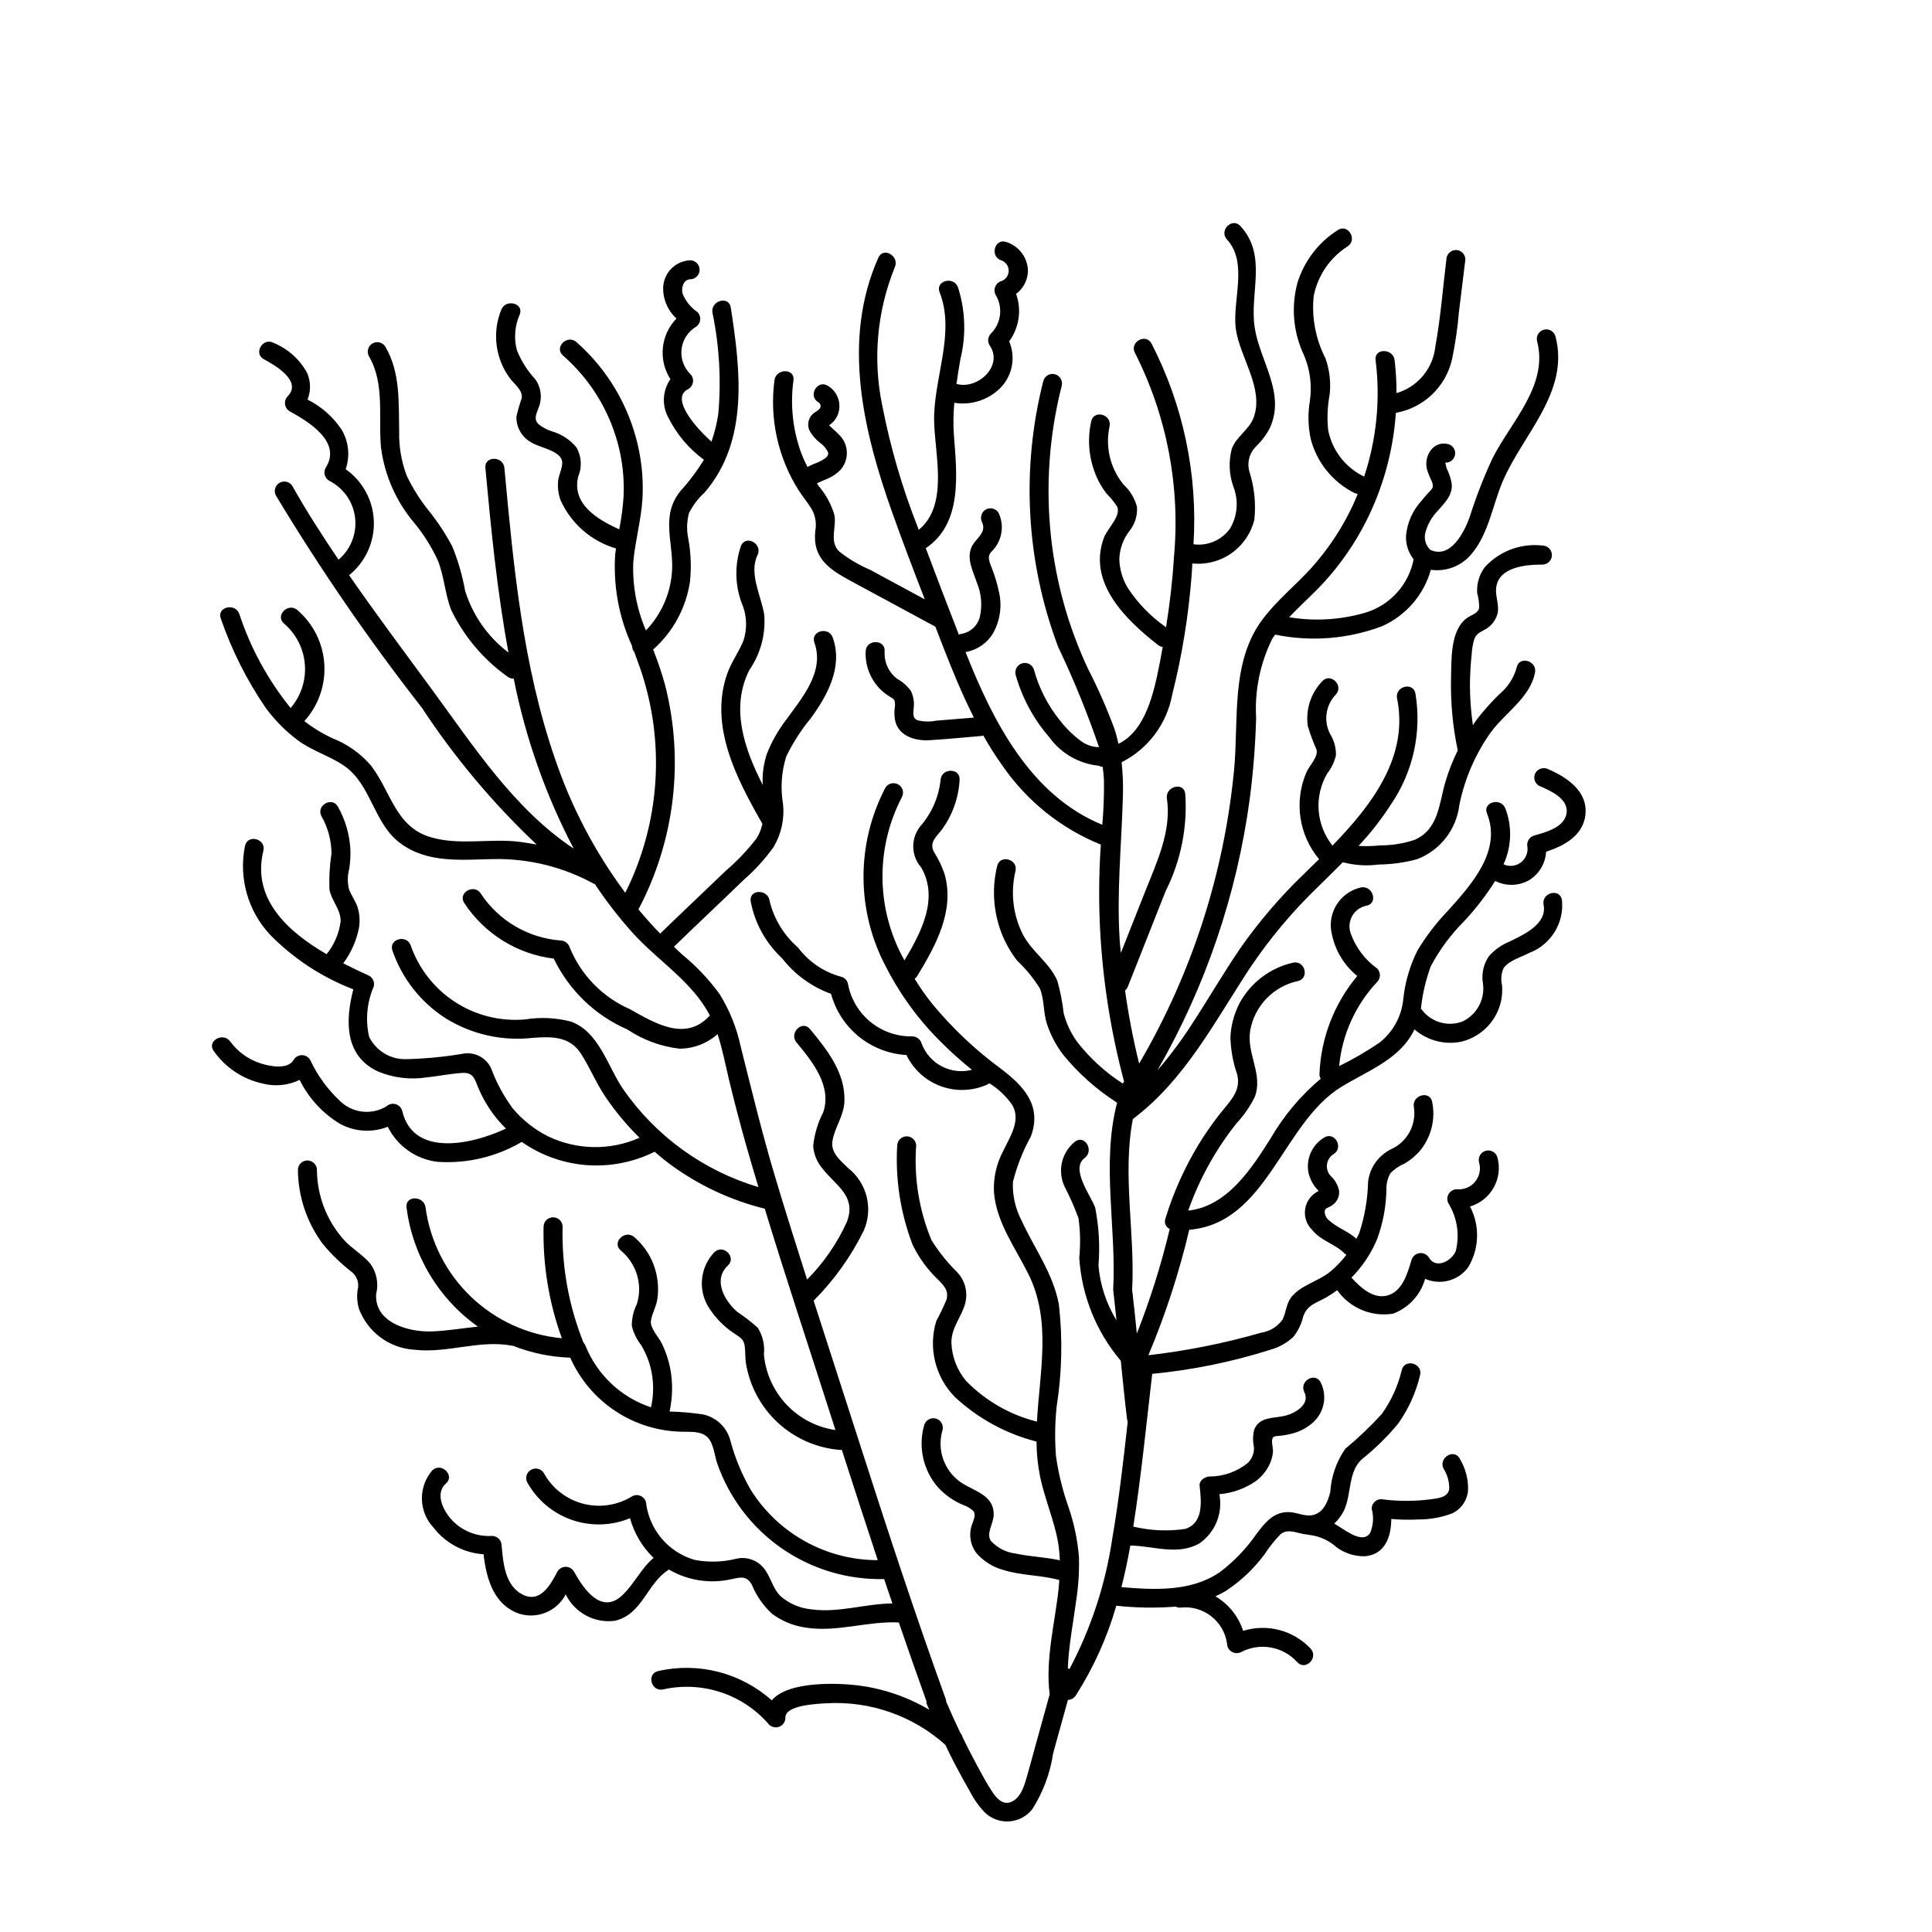<?xml version="1.0" encoding="UTF-8"?>
<!-- Uploaded to: ICON Repo, www.iconrepo.com, Generator: ICON Repo Mixer Tools -->
<svg fill="#000000" width="800px" height="800px" version="1.1" viewBox="144 144 512 512" xmlns="http://www.w3.org/2000/svg">
 <path d="m564.14 359.91c0.73-6.152-4.844-9.902-9.758-12.031-1.207-0.656-2.715-0.262-3.445 0.902-0.691 1.203-0.289 2.738 0.902 3.449 2.816 1.219 7.934 3.367 7.312 7.305-0.598 3.781-5.574 5.027-8.602 5.891-1.312 0.402-2.086 1.762-1.758 3.098 0.168 1.605-0.543 3.176-1.855 4.109-1.312 0.938-3.027 1.098-4.488 0.418 2.156-4.676 2.328-10.027 0.477-14.828-1.191-2.973-6.066-1.676-4.859 1.34 3.984 9.938-4.148 18.891-10.32 25.758-3.074 3.195-5.785 6.723-8.078 10.516-2.016 4.008-3.289 8.348-3.766 12.809-0.41 4.609-2.711 8.84-6.352 11.691-3.41 2.309-6.973 4.375-10.664 6.191 0.785-8.348 4.332-16.199 10.078-22.305 0.969-0.988 0.969-2.57 0-3.562-3.195-2.289-5.625-5.488-6.973-9.18-0.582-1.531-0.465-3.238 0.324-4.672 0.785-1.438 2.16-2.453 3.766-2.785 3.191-0.523 1.836-5.379-1.34-4.859-5.004 1.086-8.438 5.695-8.047 10.797 0.594 4.977 3.098 9.531 6.988 12.691-6.109 7.301-9.633 16.422-10.008 25.934-0.02 0.453 0.094 0.898 0.328 1.285-5.273 4.434-9.742 9.742-13.207 15.699-5.106 8.102-11.574 18.152-21.914 19.25h0.004c1.809-5.121 4.133-10.047 6.934-14.699 1.758-2.918 3.699-5.715 5.82-8.375 1.926-2.059 3.547-4.379 4.816-6.894 2.445-5.93-2.164-11.605-1.145-17.738 0.562-3.203 2.07-6.16 4.324-8.5 2.258-2.34 5.16-3.953 8.34-4.629 3.152-0.75 1.816-5.609-1.34-4.859-6 1.363-11.125 5.231-14.09 10.621-1.465 2.801-2.309 5.887-2.469 9.047 0.066 3.383 0.672 6.734 1.789 9.93 1.113 4.391-1.953 7.121-4.461 10.312-2.039 2.582-3.926 5.281-5.652 8.082-3.789 6.215-6.785 12.879-8.914 19.84-0.387 1.074 0.117 2.266 1.152 2.738-2.246 9.43-5.16 18.684-8.715 27.703-0.395-3.863-0.773-7.727-1.246-11.578 0.816-14.992-2.656-30.484 0.188-45.262 13.77-10.359 21.648-25.738 30.918-39.863l0.004-0.004c5.316-7.949 11.484-15.297 18.391-21.91 2.121-2.078 4.242-4.168 6.34-6.281 3.086 0.824 6.301 1.031 9.469 0.609 3.422-0.039 6.828-0.504 10.137-1.387 3.019-1.141 5.668-3.086 7.656-5.633 1.988-2.543 3.238-5.582 3.617-8.789 1.395-6.902 4.219-13.434 8.289-19.176 3.781-5.199 10.477-9.223 11.758-15.883 0.609-3.168-4.246-4.523-4.859-1.34v-0.004c-0.777 2.797-2.398 5.285-4.644 7.121-2.109 2.062-4.074 4.266-5.883 6.594-0.383 0.504-0.715 1.047-1.078 1.566v0.004c-0.5-3.449-0.762-6.926-0.781-10.41 0.004-2.762 0.156-5.523 0.453-8.273 0.07-1.359 0.289-2.707 0.66-4.016 0.48-1.367 1.297-1.777 2.516-2.469 1.832-0.859 3.188-2.492 3.695-4.449 0.48-2.242-0.562-4.344-0.395-6.559 0.438-5.805 8.008-6.406 12.359-6.387 1.359-0.047 2.434-1.16 2.434-2.519s-1.074-2.473-2.434-2.519c-5.738-0.688-11.457 1.445-15.348 5.723-1.492 1.977-2.207 4.43-2.012 6.898 0.359 1.285 0.531 2.617 0.512 3.953-0.371 1.449-2.121 1.824-3.238 2.633-4.484 3.242-4.082 11.125-4.215 16.035-0.141 6.394 0.457 12.781 1.785 19.039-1.34 2.703-2.445 5.516-3.293 8.41-1.699 5.82-1.785 12.496-8.133 15.293-2.949 0.988-6.039 1.484-9.152 1.469-1.898 0.207-3.809 0.254-5.715 0.137 3.188-3.387 6.059-7.062 8.578-10.977 5.887-8.605 8.211-19.156 6.492-29.441-0.648-3.176-5.504-1.832-4.859 1.34 3.152 15.453-6.719 28.273-17.121 39-2.133-2.672-3.41-5.93-3.66-9.34-0.246-3.41 0.539-6.816 2.262-9.77 1.125-1.422 1.922-3.074 2.324-4.844 0.035-2.031-0.527-4.031-1.617-5.746-1.703-3.422-1.082-7.547 1.559-10.316 2.234-2.348-1.32-5.918-3.562-3.562v0.004c-3.035 3.144-4.453 7.508-3.856 11.84 0.637 2.148 1.414 4.258 2.324 6.305 0.508 1.895-1.895 4.246-2.664 5.977-1.633 3.773-2.188 7.926-1.602 11.992 0.59 4.07 2.297 7.894 4.938 11.047-1.352 1.34-2.695 2.652-3.992 3.922-6.269 6.012-11.934 12.625-16.91 19.742-4.539 6.641-8.555 13.617-12.969 20.34-2.715 4.199-5.715 8.203-8.98 11.988 12.77-22.195 21.09-46.672 24.492-72.051 0.918-7.074 1.48-14.195 1.68-21.328-0.422-7.297 1.074-14.578 4.332-21.125 0.215-0.352 0.5-0.648 0.73-0.988 9.473 1.953 19.301 1.176 28.348-2.242 6.301-2.82 11.027-8.289 12.895-14.934 4.113 0.578 8.23-1.047 10.844-4.277 4.441-5.25 5.539-12.887 8.164-19.082 5.293-12.504 17.926-23.812 13.996-38.594v0.004c-0.406-1.297-1.766-2.039-3.074-1.68-1.312 0.363-2.098 1.695-1.785 3.016 3.129 11.766-7.07 21.555-11.898 31.238l0.004 0.004c-2.293 4.953-4.269 10.047-5.918 15.25-1.422 4.07-5.07 11.344-10.48 8.824-0.039-0.031-0.066-0.074-0.105-0.105h-0.004c-1.125-1.141-1.586-2.777-1.227-4.336 0.57-2.258 1.738-4.32 3.379-5.973 1.801-2.106 3.914-4.043 3.637-7.066-0.234-1.41-0.68-2.773-1.32-4.051-0.199-0.488-0.223-1.125-0.41-1.574h-0.004c1.262 0.07 2.379-0.809 2.606-2.051 0.227-1.242-0.512-2.461-1.719-2.836-3.977-1.074-6.559 3.027-5.742 6.555 0.293 0.996 0.668 1.965 1.117 2.898 0.316 0.555 0.477 1.18 0.461 1.816-0.137 0.691-0.984 1.371-1.43 1.875-0.559 0.637-1.113 1.273-1.641 1.938-2.277 2.512-3.688 5.688-4.023 9.059-0.133 2.301 0.582 4.57 2.012 6.375-0.645 3.289-2.172 6.344-4.418 8.828-2.25 2.488-5.133 4.316-8.34 5.293-6.562 1.922-13.477 2.344-20.223 1.223 3.051-3.269 6.477-6.234 9.457-9.523 4.356-4.816 8.047-10.195 10.973-15.996 4.496-8.941 7.16-18.688 7.84-28.668 0.039-0.004 0.07 0.012 0.113 0.004v-0.004c3.57-0.656 6.871-2.348 9.496-4.859 2.625-2.512 4.457-5.738 5.269-9.277 0.875-4.18 1.492-8.41 1.844-12.668 0.566-4.606 1.133-9.211 1.699-13.816-0.008-1.387-1.133-2.512-2.519-2.519-1.379 0.031-2.488 1.141-2.519 2.519-0.945 7.688-1.531 15.531-2.934 23.148h0.004c-0.309 2.832-1.449 5.508-3.281 7.691-1.828 2.184-4.266 3.773-7 4.57 0.008-2.922-0.16-5.844-0.508-8.746-0.398-3.176-5.441-3.215-5.039 0h0.004c1.301 10.395 0.266 20.949-3.039 30.895-0.027-0.016-0.039-0.039-0.066-0.051l0.004-0.004c-4.949-2.398-8.469-7-9.488-12.402-0.301-3.137-0.156-6.305 0.426-9.402 0.344-3.219-0.039-6.469-1.125-9.52-2.613-5.086-3.695-10.824-3.113-16.516 1.078-5.41 4.309-10.148 8.953-13.125 2.731-1.73 0.207-6.094-2.543-4.352v0.004c-5.121 3.231-8.922 8.188-10.711 13.973-1.746 6.441-1.117 13.293 1.777 19.309 1.574 3.785 2.098 7.926 1.512 11.984-0.582 3.422-0.488 6.922 0.273 10.309 1.652 6.117 5.832 11.242 11.496 14.09 0.285 0.141 0.594 0.223 0.91 0.25-0.395 0.957-0.777 1.922-1.219 2.859h0.004c-2.836 6.102-6.562 11.75-11.055 16.758-4.219 4.66-9.188 8.605-12.969 13.66-8.484 11.344-6.273 26.531-7.527 39.832-2.625 27.484-11.211 54.062-25.164 77.883-1.578-6.394-2.824-12.863-3.734-19.387 0.332-0.273 0.59-0.625 0.75-1.027 3.344-8.453 6.688-16.906 10.031-25.359v0.004c4.016-7.984 5.801-16.898 5.172-25.812-0.484-3.195-5.34-1.836-4.859 1.34 1.301 8.605-2.777 17.086-5.859 24.879-2.113 5.344-4.231 10.691-6.344 16.035-0.086-1.043-0.223-2.078-0.293-3.125-0.859-12.918 0.484-25.543 0.836-38.426v0.004c0.098-3-0.02-6.004-0.344-8.988 7.019-3.543 11.977-10.16 13.402-17.895 2.637-10.465 4.367-21.137 5.172-31.902 0.082-0.961 0.109-1.926 0.172-2.887h0.004c3.672 0.375 7.359-0.59 10.375-2.719 3.019-2.129 5.168-5.273 6.051-8.859 0.461-4.356-0.004-8.758-1.363-12.922-0.598-2.328 0.078-4.797 1.781-6.492 1.5-1.43 2.75-3.094 3.707-4.93 4.188-9.219-2.598-17.582-4.012-26.465-1.477-9.301 3.453-19.129-3.805-27.027-2.199-2.394-5.754 1.176-3.562 3.562 5.699 6.199 1.332 16.293 2.348 23.703 1.027 7.508 7.586 15.82 4.699 23.535-1.207 3.231-4.57 4.949-5.773 8.23v0.004c-0.883 3.348-0.723 6.887 0.461 10.141 1.398 3.633 1.043 7.707-0.961 11.043-2.211 3.047-5.918 4.625-9.648 4.109 1.164-18.418-2.684-36.805-11.137-53.211-1.566-2.84-5.918-0.301-4.352 2.543 8.5 16.785 12.066 35.633 10.285 54.359-0.363 6.137-1.105 12.238-2.07 18.309l0.004-0.004c-4.031-2.812-7.488-6.367-10.184-10.48-1.375-2.305-2.133-4.922-2.203-7.606 0.098-2.758 1.074-5.41 2.789-7.57 1.383-1.777 2.055-4.008 1.891-6.254-0.594-2.246-1.812-4.273-3.519-5.852-3.559-4.312-4.938-10.02-3.746-15.48 0.68-3.16-4.176-4.512-4.859-1.34-1.207 5.375-0.504 11 1.988 15.91 0.598 1.16 1.305 2.262 2.102 3.293 1.066 1.039 2.004 2.195 2.797 3.453 1.047 2.457-2.617 5.82-3.477 8.082-4.57 12.004 5.832 21.926 14.316 28.559 0.355 0.273 0.773 0.449 1.219 0.508-0.273 1.492-0.535 2.988-0.832 4.477-1.445 7.242-3.582 17.676-10.895 21.188-0.289-1.297-0.613-2.59-1.027-3.859-2.035-5.512-4.402-10.891-7.086-16.113-5.117-10.941-8.406-22.648-9.738-34.652-1.488-13.492-0.531-27.145 2.824-40.297 0.312-1.32-0.477-2.652-1.785-3.016-1.309-0.359-2.668 0.383-3.074 1.676-5.981 23.375-4.613 48.023 3.91 70.594 4.113 8.637 7.727 17.5 10.824 26.551-1.762-0.02-3.473-0.613-4.871-1.688-2.086-1.551-3.941-3.379-5.523-5.441-3.188-3.953-5.519-8.52-6.856-13.418-0.406-1.297-1.77-2.039-3.078-1.676-1.309 0.359-2.098 1.695-1.781 3.016 1.699 6.086 4.727 11.719 8.867 16.492 3.098 4.344 7.93 7.133 13.238 7.644 0.293 0.184 0.629 0.285 0.973 0.297 0.152 1.215 0.301 2.434 0.336 3.695h0.004c0.051 3.887-0.098 7.777-0.445 11.648-19.078-7.805-29.039-27.562-36.238-45.777l-0.004 0.004c3.051-0.516 5.723-2.34 7.305-5 1.879-3.356 2.426-7.301 1.531-11.043-0.434-2.062-1.039-4.09-1.812-6.055-0.617-1.684-1.473-3.133-0.105-4.555h0.004c2.723-2.66 3.469-6.754 1.855-10.199-0.707-1.195-2.242-1.598-3.445-0.906-1.176 0.723-1.57 2.242-0.906 3.449 1.188 2.766-1.789 4.262-2.785 6.394-1.492 3.191 0.379 6.512 1.367 9.551 1.203 2.875 1.473 6.059 0.77 9.094-0.57 2.242-2.379 3.953-4.644 4.41-0.312 0.031-0.621 0.121-0.902 0.262-2.973-7.621-5.891-15.262-8.766-22.922 9.797-6.566 8.238-19.684 7.445-30.035h0.004c-0.191-2.832-0.152-5.676 0.117-8.5 4.41 0.711 8.895-0.703 12.09-3.824 3.293-3.262 4.262-8.203 2.445-12.465 2.66-3.625 3.352-8.332 1.836-12.566 1.953-1.457 3.117-3.742 3.141-6.18-0.109-3.496-2.422-6.539-5.762-7.582-3.074-1.055-4.394 3.812-1.34 4.859 1.18 0.391 1.98 1.484 1.996 2.727 0.02 1.238-0.754 2.356-1.918 2.777-0.746 0.219-1.352 0.77-1.645 1.488-0.293 0.719-0.242 1.535 0.137 2.215 1.961 3.289 1.438 7.492-1.277 10.199-0.801 0.812-0.961 2.059-0.395 3.051 3.879 5.5-3.188 11.93-8.742 10.293 0.312-2.18 0.664-4.363 1.047-6.582v0.004c1.551-6.297 1.324-12.898-0.656-19.07-1.172-2.984-6.043-1.688-4.859 1.34 4.285 10.926-1.715 23.02-1.449 34.305 0.207 8.863 3.859 22.176-4.078 28.676-0.105-0.281-0.215-0.555-0.32-0.836v-0.004c-4.066-10.328-7.18-21.004-9.309-31.895-2.602-12.34-1.457-25.176 3.285-36.859 1.309-2.938-3.031-5.5-4.352-2.543-9.816 22.008-3.945 46.188 3.785 67.879 2.707 7.602 5.594 15.148 8.508 22.68-4.832-2.613-9.664-5.223-14.5-7.836-2.938-1.25-5.695-2.891-8.199-4.871-2.695-2.641-0.621-6.375-1.254-9.676-0.844-2.844-2.285-5.477-4.227-7.723-0.141-0.203-0.25-0.43-0.391-0.637 0.906-0.453 1.879-0.824 2.762-1.211 1.348-0.551 2.562-1.387 3.555-2.453 2.332-2.731 2.106-6.812-0.512-9.266-0.535-0.562-1.098-1.102-1.691-1.602-0.293-0.262-0.586-0.523-0.863-0.801l-0.035-0.043h-0.004c0.656-0.445 1.23-0.996 1.695-1.637 0.953-1.43 1.273-3.188 0.887-4.863-0.387-1.672-1.445-3.113-2.93-3.981-2.773-1.695-5.309 2.66-2.543 4.352 0.527 0.238 0.777 0.844 0.582 1.387-0.309 0.809-1.453 1.168-2.074 1.797-1.152 1.125-1.477 2.852-0.812 4.32 0.703 1.281 1.668 2.402 2.832 3.293 0.871 0.613 1.574 1.434 2.051 2.387 0.242 0.727-0.098 1.18-0.727 1.688v-0.004c-0.895 0.625-1.871 1.113-2.902 1.461-0.633 0.262-1.215 0.543-1.789 0.844v-0.004c-0.613-1.184-1.16-2.398-1.637-3.644-2.258-6.18-2.969-12.82-2.066-19.34 0.422-3.207-4.621-3.176-5.039 0-1.352 10.188 0.922 20.527 6.43 29.203 0.938 1.461 2.043 2.809 2.996 4.258v0.004c1.316 1.879 1.82 4.207 1.398 6.465-0.82 7.055 3.551 10.102 9.211 13.16l22.578 12.203 0.02 0.008c0.727 1.867 1.449 3.731 2.172 5.602 2.422 6.25 5.016 12.488 8.043 18.496-3.34 0.273-6.676 0.547-10.016 0.82v-0.004c-1.629 0.336-3.312 0.297-4.926-0.109-1.371-0.566-1.113-1.84-1.031-3.082h0.004c0.223-1.582-0.02-3.195-0.699-4.641-0.953-1.344-2.199-2.457-3.644-3.25-2.281-1.711-3.535-4.465-3.332-7.309 0.164-3.242-4.871-3.231-5.039 0-0.172 3.742 1.227 7.383 3.856 10.047 0.715 0.695 1.496 1.316 2.332 1.852 0.48 0.32 1.188 0.594 1.453 1.148 0.176 0.707 0.188 1.441 0.035 2.152-0.086 0.914-0.07 1.836 0.055 2.742 0.691 4.391 5.148 5.848 9.055 5.633 4.621-0.254 9.238-0.75 13.852-1.125 0.18-0.027 0.359-0.074 0.535-0.133 1.555 2.781 3.266 5.473 5.125 8.062 6.453 9.348 15.504 16.602 26.035 20.859-0.039 0.59-0.09 1.184-0.125 1.773v0.004c-0.395 6.742-0.43 13.496-0.105 20.242 0.688 13.777 2.824 27.445 6.383 40.773-0.117 0.141-0.215 0.297-0.297 0.461l-0.023 0.082v0.004c-4.633-2.973-8.727-6.711-12.105-11.051-1.672-2.293-2.887-4.883-3.59-7.633-0.32-2.887-0.879-5.738-1.668-8.535-2.027-4.816-6.867-7.769-9.23-12.484-2.547-5.152-3.207-11.035-1.867-16.625 0.742-3.152-4.113-4.5-4.859-1.34h0.004c-1.438 5.91-1.031 12.117 1.16 17.785 1.02 2.621 2.414 5.078 4.137 7.301 2.316 2.18 4.34 4.656 6.019 7.359 1.207 2.887 0.879 6.269 1.828 9.266 0.961 2.961 2.41 5.742 4.285 8.23 4.074 5 8.918 9.316 14.352 12.789-4.195 16.113-0.141 33.098-1.035 49.566v0.129h-0.004c0.008 0.109 0.027 0.219 0.051 0.324 0.309 2.539 0.551 5.09 0.82 7.633v0.004c-2.688-4.394-4.316-9.348-4.766-14.473 0.418-5.141 0.125-10.312-0.871-15.371-1.051-3.066-6.691-10.273-2.789-13.164 2.578-1.91 0.066-6.281-2.543-4.352v0.004c-3.598 2.871-4.734 7.844-2.75 11.992 1.41 2.699 2.633 5.492 3.672 8.355 0.473 3.461 0.539 6.969 0.191 10.449 0.645 10.047 4.504 19.617 11.008 27.301 0.52 5.172 1.035 10.344 1.664 15.5l0.004 0.004c0.035 0.219 0.09 0.43 0.168 0.641-1.148 10.371-2.332 20.75-4.106 31.012h0.004c-1.797 12.066-5.625 23.742-11.332 34.527-0.141-0.082-0.293-0.148-0.445-0.207 0.23-5.965 1.418-11.922 2.199-17.809 0.605-3.859 0.859-7.766 0.754-11.672-0.371-4.539-1.312-9.016-2.797-13.324-1.543-4.348-2.644-8.84-3.289-13.406-0.348-4.41-0.285-8.844 0.188-13.242 1.402-8.914 1.598-17.98 0.582-26.945-1.52-8.25-6.519-14.867-9.934-22.348-1.625-3.125-2.398-6.617-2.25-10.137 1.059-4.207 2.66-8.258 4.758-12.055 3.008-8.117-1.852-13.344-7.961-17.953v-0.004c-6.719-4.938-12.805-10.684-18.121-17.109-1.715-2.137-3.289-4.379-4.719-6.719 0.289-0.203 0.535-0.469 0.715-0.773 4.852-7.988 9.934-17.199 7.25-26.855h0.004c-0.684-2.059-1.613-4.023-2.773-5.852-1.5-2.68 0.551-4.074 2.106-6.176h0.004c2.754-3.816 4.352-8.344 4.609-13.043 0.227-3.234-4.812-3.223-5.039 0-0.488 4.598-2.398 8.926-5.457 12.387-2.488 3.207-2.367 7.727 0.293 10.793 4.801 8.184-0.016 17.316-4.414 24.648-7.512-13.375-7.769-29.637-0.684-43.246 0.645-1.195 0.227-2.688-0.945-3.371-1.176-0.688-2.68-0.32-3.406 0.828-7.824 14.938-7.746 32.781 0.211 47.648 3.832 7.465 8.848 14.262 14.855 20.125 2.484 2.484 5.129 4.797 7.848 7.023h-0.004c-5.586 1.43-11.348-1.598-13.336-7.012-0.324-1.078-1.305-1.824-2.43-1.848-4.055 0.078-8.008-1.289-11.141-3.863-3.137-2.574-5.25-6.184-5.961-10.176-0.219-0.863-0.895-1.539-1.758-1.762-4.582-1.23-8.617-3.965-11.461-7.766-3.727-3.219-6.356-7.523-7.512-12.309-0.375-3.18-5.418-3.219-5.039 0 1.07 5.824 4 11.148 8.348 15.172 3.34 4.309 7.836 7.574 12.961 9.422 1.207 4.457 3.789 8.426 7.375 11.336 3.586 2.91 8 4.617 12.609 4.879 1.863 3.879 5.18 6.867 9.23 8.312 4.055 1.445 8.512 1.23 12.41-0.594 0.113-0.066 0.223-0.145 0.324-0.23 2.422 1.484 4.5 3.465 6.106 5.809 2.352 4.086-0.711 8.504-2.461 12.191-1.754 3.328-2.59 7.062-2.422 10.82 0.613 7.981 5.629 14.719 9.094 21.66 6.227 12.473 3.012 25.887 2.305 39.188-7.121-1.785-13.609-5.504-18.746-10.75-2.449-2.891-3.836-6.535-3.93-10.32 0.047-3.992 2.746-6.707 3.699-10.398h-0.004c0.715-2.914-0.113-5.992-2.188-8.16-2.598-2.555-4.883-5.41-6.805-8.508-3.277-7.918-4.656-16.492-4.031-25.039-0.047-1.355-1.16-2.434-2.519-2.434-1.355 0-2.469 1.078-2.516 2.434-0.516 8.926 0.863 17.859 4.051 26.215 1.652 3.477 3.934 6.621 6.723 9.277 1.59 1.582 2.91 2.938 2.312 5.324h-0.004c-0.793 1.941-1.703 3.832-2.715 5.668-1.078 3.508-1.184 7.242-0.305 10.805s2.707 6.816 5.293 9.422c6.098 5.652 13.512 9.691 21.57 11.75 0.008 3.168 0.336 6.332 0.973 9.438 1.105 5.121 3.082 10.004 4.297 15.094 0.535 2.273 0.836 4.598 0.906 6.934-3.84-0.867-7.828-0.945-11.691-1.793v0.004c-2.523-0.297-4.859-1.488-6.582-3.359-1.289-1.914 0.633-4.609 0.734-6.699 0.266-5.5-5.219-6.43-8.793-8.883-4.387-3.106-6.297-8.668-4.742-13.816 0.316-1.32-0.473-2.652-1.781-3.016-1.309-0.359-2.672 0.383-3.074 1.68-1.688 5.809-0.289 12.074 3.711 16.617 1.816 1.953 4.023 3.504 6.481 4.551 1.066 0.336 2.039 0.914 2.852 1.684 0.715 0.961 0.043 2.246-0.27 3.25-1.07 2.641-0.66 5.656 1.086 7.91 1.867 2.129 4.316 3.664 7.047 4.41 4.84 1.539 10.012 1.34 14.883 2.688-0.051 0.68-0.086 1.355-0.156 2.039-0.977 9.344-3.578 18.797-2.402 28.242l0.004 0.016c-1.254 4.535-2.508 9.07-3.766 13.605-0.793 2.863-1.551 5.738-2.383 8.594-0.688 2.352-1.621 5.332-4.125 6.34-2.133 0.859-3.789-0.992-4.867-2.602-1.594-2.375-2.938-4.949-4.297-7.461-1.273-2.352-2.477-4.746-3.656-7.148-0.082-0.383-0.262-0.738-0.527-1.027-1.34-2.766-2.606-5.562-3.809-8.391-0.004-0.199-0.031-0.398-0.086-0.59-8.297-22.938-15.879-46.125-23.332-69.348-3.883-12.102-7.82-24.195-11.699-36.305h0.004c5.418-5.426 9.906-11.707 13.285-18.59 2.539-5.801 0.852-12.582-4.109-16.516-1.977-1.945-4.715-4.074-4.203-7.191 0.609-3.699 3.027-6.609 3.18-10.508 0.297-7.535-4.594-13.711-9.133-19.18-2.074-2.496-5.621 1.082-3.562 3.562 4.191 5.047 9.418 11.477 7.086 18.492-1.453 2.801-2.359 5.848-2.676 8.98 0.184 2.242 1.078 4.367 2.559 6.066 3.648 4.566 8.918 7.195 6.394 13.969v-0.004c-2.578 5.699-6.152 10.891-10.562 15.324-2.891-9.094-5.785-18.191-8.512-27.332-3.402-11.395-6.188-22.895-9.086-34.422-1.047-4.891-2.922-9.566-5.543-13.828-2.852-3.934-6.203-7.481-9.969-10.551-0.754-0.664-1.441-1.383-2.176-2.062 6.141-5.957 12.383-11.809 18.531-17.758 2.961-2.574 5.609-5.492 7.887-8.688 2.027-3.418 2.902-7.394 2.496-11.348-0.727-4.227-0.434-8.562 0.852-12.648 1.742-3.574 3.894-6.934 6.418-10.004 4.512-6.152 8.668-13.738 5.894-21.504-1.082-3.031-5.953-1.727-4.859 1.34 2.766 7.738-3.289 14.66-7.523 20.527v-0.004c-2.09 2.727-3.789 5.727-5.051 8.922-0.898 2.66-1.273 5.473-1.113 8.277-4.894-9.562-8.609-20.387-3.562-30.422 2.977-4.285 4.371-9.469 3.957-14.672-0.762-4.914-4.152-10.957-1.777-15.812 1.418-2.902-2.926-5.457-4.352-2.543-1.844 5.273-1.656 11.043 0.527 16.184 1.004 2.879 1.051 6 0.141 8.906-1.203 3.086-3.242 5.742-4.348 8.898-4.875 13.906 2.562 27.938 9.305 39.742l0.023 0.023c-0.289 1.43-0.852 2.789-1.656 4.008-2.41 3.098-5.125 5.941-8.105 8.496-5.762 5.551-11.59 11.027-17.332 16.598-2.019-2.066-3.926-4.215-5.762-6.414 9.641-18.258 12.156-39.445 7.062-59.453-0.879-3.191-1.938-6.328-3.172-9.402 5.269-4.672 8.73-11.051 9.77-18.016 0.391-3.777 0.242-7.586-0.438-11.32-0.484-2.258-0.426-4.602 0.168-6.836 1.027-2.039 2.418-3.875 4.109-5.41 11.84-13.695 9.527-32.57 6.969-49.078-0.496-3.195-5.352-1.836-4.859 1.34v-0.004c1.832 8.848 2.356 17.918 1.551 26.918-0.379 2.484-0.98 4.93-1.809 7.301-3.488-3.066-11.312-11.484-6.113-13.953v0.004c0.668-0.402 1.117-1.086 1.215-1.855 0.102-0.773-0.16-1.547-0.703-2.102-1.742-1.719-2.602-4.137-2.328-6.566 0.27-2.43 1.637-4.602 3.715-5.894 0.668-0.398 1.113-1.082 1.215-1.855 0.098-0.77-0.16-1.543-0.703-2.102-1.766-1.195-3.133-2.887-3.934-4.859-0.438-1.52 0.164-3.828 2.059-3.84 1.355-0.047 2.434-1.16 2.434-2.519s-1.078-2.473-2.434-2.519c-3.809 0.137-6.91 3.109-7.207 6.91-0.168 3.223 1.121 6.352 3.512 8.523-4.203 4.332-4.871 10.988-1.609 16.066-2.098 3.016-2.309 6.961-0.547 10.184 2.211 4.426 5.441 8.258 9.43 11.184-1.785 2.918-3.84 5.66-6.141 8.191-5.289 6.414-2.117 13.133-2.273 20.531-0.195 6.176-2.676 12.055-6.957 16.504-2.457-5.703-3.602-11.887-3.352-18.094 0.484-5.574 2.055-10.996 2.418-16.59h0.004c0.285-4.777-0.109-9.566-1.172-14.23-2.406-10.656-8.117-20.281-16.316-27.504-2.43-2.129-6.008 1.422-3.562 3.562 7.07 6.176 12.137 14.316 14.555 23.387 1.203 4.5 1.711 9.156 1.512 13.812-0.188 2.977-0.574 5.938-1.16 8.863-5.828-2.621-12.641-6.727-10.871-13.965v-0.004c1.055-2.504 0.887-5.359-0.453-7.723-1.664-2.023-3.898-3.5-6.414-4.246-1.336-0.406-2.582-1.066-3.668-1.945-1.328-1.301-0.547-2.723-0.008-4.234 1.078-2.531 0.758-5.441-0.852-7.672-2.062-2.234-3.703-4.824-4.844-7.644-0.848-3.144-0.59-6.484 0.727-9.461 1.242-2.992-3.633-4.297-4.859-1.34-2.512 6.121-1.598 13.117 2.41 18.383 1.168 1.508 3.332 3.027 2.981 5.144-0.559 1.586-1.027 3.203-1.402 4.84-0.062 2.844 1.469 5.488 3.969 6.848 2.106 1.34 6.957 1.996 8.008 4.481 0.66 1.566-0.801 4.113-0.938 5.773-0.129 1.625 0.066 3.262 0.566 4.816 2.762 6.32 8.18 11.09 14.801 13.027-0.066 0.457-0.152 0.906-0.211 1.363-0.594 8.43 0.949 16.871 4.488 24.547-0.008 0.547 0.188 1.078 0.547 1.488 0.5 1.355 1 2.719 1.484 4.106l0.004 0.004c6.824 19.617 5.434 41.16-3.859 59.734-7.992-10.734-14.258-22.652-18.559-35.324-8.625-24.855-11.07-51.242-13.48-77.273-0.297-3.203-5.336-3.234-5.039 0 1.488 16.074 3.102 32.684 6.121 48.93-5.438-4.113-9.449-9.82-11.48-16.328-0.719-4.019-1.855-7.957-3.394-11.742-1.77-3.359-3.856-6.535-6.231-9.496-2.312-2.863-4.277-5.984-5.863-9.305-1.406-3.723-2.086-7.684-1.996-11.668-0.172-7.734 0.379-15.609-3.68-22.539h0.004c-0.727-1.148-2.231-1.516-3.406-0.828-1.172 0.684-1.59 2.176-0.945 3.371 4.258 7.269 2.488 16.031 3.188 24.043 0.934 7.473 4.035 14.504 8.918 20.234 2.465 3.008 4.535 6.32 6.164 9.848 1.711 4.234 1.879 8.906 3.551 13.156 3.398 6.996 8.484 13.035 14.805 17.562 0.488 0.418 1.117 0.633 1.758 0.598 3.109 15.703 8.461 30.875 15.887 45.051-15.695-10.422-26.402-26.949-37.371-41.898-7.43-10.125-14.984-20.211-22.148-30.555 4.309-3.461 6.738-8.746 6.559-14.273-0.176-5.523-2.941-10.641-7.465-13.82 1.215-3.504 0.805-7.367-1.117-10.539-2.262-3.371-5.359-6.102-8.992-7.914 0.906-2.258 0.875-4.785-0.086-7.019-1.961-3.621-5.117-6.453-8.926-8.012-2.856-1.531-5.406 2.816-2.543 4.352 2.793 1.496 10.254 5.742 6.293 9.812-0.543 0.559-0.801 1.332-0.703 2.102 0.102 0.77 0.547 1.453 1.211 1.855 4.938 2.715 13.957 8.129 9.574 14.969-0.688 1.203-0.285 2.734 0.906 3.445 3.793 1.902 6.375 5.582 6.875 9.793 0.504 4.215-1.145 8.395-4.383 11.137-4.301-6.371-8.477-12.824-12.238-19.531v-0.004c-0.727-1.148-2.231-1.516-3.402-0.828-1.176 0.684-1.594 2.176-0.949 3.371 11.738 19.508 24.648 38.281 38.664 56.219 8.699 13.23 18.91 25.402 30.43 36.266-1.445-0.258-2.894-0.512-4.32-0.699-7.898-1.031-16.078 1.035-23.805-1.258-9.332-2.773-10.516-12.168-15.797-18.992v0.004c-2.742-3.195-6.227-5.668-10.148-7.207-2.664-1.227-5.18-2.758-7.488-4.562 3.723-4.113 5.629-9.559 5.285-15.098-0.348-5.539-2.914-10.699-7.125-14.32-2.441-2.113-6.019 1.434-3.562 3.562h0.004c3.207 2.734 5.195 6.629 5.523 10.828 0.332 4.199-1.023 8.359-3.766 11.559-6.023-7.441-10.645-15.918-13.633-25.012-1.172-2.984-6.047-1.684-4.859 1.34 2.887 8.379 6.887 16.332 11.891 23.641 2.418 3.293 5.312 6.207 8.59 8.648 3.809 2.793 8.414 4.078 12.266 6.75 7.121 4.945 7.719 15.195 14.785 20.449 7.269 5.402 16.168 4.371 24.641 4.219h0.004c9.32-0.195 18.527 2.062 26.695 6.551 0.086 0.035 0.172 0.066 0.258 0.09 3 4.516 6.32 8.809 9.938 12.844 6.598 7.344 15.965 13.031 20.523 21.984l-0.059 0.043c-6.379 6.977-14.488 1.98-21.16-1.75-7.227-3.176-12.934-9.035-15.918-16.344-0.328-1.074-1.305-1.816-2.43-1.848-8.602-0.656-16.414-5.254-21.16-12.457-1.777-2.695-6.141-0.176-4.352 2.543 5.359 8.152 14.031 13.539 23.719 14.719 4.035 8.395 10.957 15.059 19.496 18.777 4.133 2.769 8.863 4.516 13.805 5.09 3.731-0.004 7.328-1.379 10.105-3.863 1.234 3.785 2 7.75 2.914 11.598 1.398 5.891 2.938 11.742 4.574 17.57 1.07 3.805 2.211 7.59 3.34 11.379-14.539-4.324-27.176-13.469-35.836-25.93-4.144-6.051-6.375-15.242-13.895-17.949v0.004c-3.969-1.023-8.109-1.211-12.152-0.555-6.504 0.562-13.012-1.059-18.492-4.609-5.477-3.547-9.617-8.82-11.766-14.984-1.043-3.051-5.914-1.738-4.859 1.34l0.004-0.004c2.547 7.41 7.523 13.742 14.125 17.965 6.883 4.262 15 6.086 23.047 5.172 5.039-0.375 9.828-0.461 12.84 4.258 2.289 3.59 3.906 7.559 6.273 11.125 2.684 4.004 5.766 7.719 9.203 11.098-7.758 3.426-16.629 3.281-24.273-0.398-3.582-1.805-6.762-4.324-9.34-7.402-2.41-3.269-4.348-6.863-5.75-10.676-1.387-2.91-4.609-4.469-7.75-3.746-4.894 0.812-9.844 1.277-14.805 1.387-4.125 0.09-7.93-2.227-9.75-5.93-1.016-4.453-0.586-9.113 1.223-13.309 0.297-1.098-0.18-2.262-1.16-2.844-2.164-0.984-4.516-2.094-6.91-3.32 2.059-2.773 3.481-5.973 4.16-9.363 0.301-1.801 0.188-3.644-0.328-5.394-0.547-1.723-1.668-3.152-2.301-4.824-0.445-1.777-0.434-3.644 0.039-5.418 0.289-1.805 0.391-3.637 0.301-5.461-0.254-3.875-1.371-7.641-3.273-11.027-1.574-2.836-5.926-0.297-4.352 2.543h0.004c1.699 3.008 2.606 6.398 2.629 9.852-0.488 3.172-0.668 6.383-0.535 9.586 0.582 3 3.055 5.289 2.949 8.441-0.41 3.176-1.695 6.168-3.715 8.652-10.352-6.031-19.855-14.691-16.754-27.414 0.766-3.148-4.09-4.492-4.859-1.34h0.004c-1.746 8.477 0.73 17.273 6.641 23.598 6.227 6.348 13.75 11.281 22.055 14.461-2.117 8.207-2.418 17.613 6.543 21.777 4.027 1.676 8.434 2.223 12.746 1.586 3.156-0.332 6.277-0.984 9.449-1.199 3.113-0.211 3.352 1.504 4.441 4.082 1.695 3.996 4.164 7.621 7.262 10.664-9.117 4.289-24.664 7.652-27.496-4.754-0.258-0.852-0.938-1.508-1.793-1.734-0.859-0.227-1.777 0.008-2.418 0.621-3.863 2.309-8.785 1.789-12.082-1.273-3.394-3.137-6.148-6.902-8.102-11.094-0.461-0.762-1.285-1.227-2.176-1.227s-1.715 0.465-2.176 1.227c-1.512 2.688-6.242 1.738-8.625 1-3.293-1.023-6.172-3.078-8.211-5.863-1.895-2.59-6.269-0.078-4.352 2.543h0.004c3.102 4.418 7.762 7.504 13.043 8.637 3.254 0.824 6.699 0.473 9.723-0.992 2.375 4.844 6.102 8.898 10.734 11.672 3.887 2.102 8.504 2.375 12.613 0.754 2.539 5.129 7.504 8.625 13.188 9.293 7.801 0.527 15.582-1.312 22.32-5.281 5.086 3.566 11.047 5.691 17.242 6.152 6.199 0.457 12.406-0.766 17.965-3.543 1.262 1.078 2.531 2.148 3.867 3.144h-0.004c7.566 5.625 16.18 9.688 25.332 11.949 5.352 17.598 11.172 35.059 16.777 52.566 0.648 2.031 1.305 4.062 1.957 6.094-4.953-0.727-9.512-3.098-12.953-6.731-3.438-3.633-5.555-8.32-6.008-13.305 0.27-2.469-0.301-4.953-1.613-7.062-1.711-1.535-3.535-2.949-5.453-4.223-3.367-2.941-6.543-8.48-2.484-12.27 2.375-2.219-1.195-5.773-3.562-3.562-3.906 4.062-4.453 10.297-1.312 14.977 1.676 2.547 3.844 4.738 6.371 6.441 1.477 1.062 2.66 1.449 2.949 3.359 0.227 1.477 0.098 3.031 0.316 4.531h0.004c0.961 6.117 3.961 11.727 8.516 15.926 4.551 4.195 10.387 6.734 16.562 7.195 0.117-0.004 0.234-0.02 0.352-0.039 3.137 9.762 6.312 19.508 9.527 29.246l-0.004-0.004c-13.695 0-26.422-7.059-33.68-18.676-2.332-4.043-4.129-8.371-5.34-12.879-0.879-3.598-3.758-6.363-7.387-7.086-2.906-0.426-5.832-0.676-8.762-0.75 0.824-3.734 0.887-7.594 0.184-11.348-0.441-2.254-1.164-4.445-2.152-6.519-0.828-1.77-3.297-4.258-2.969-6.215 0.332-1.977 1.422-3.746 1.707-5.781h0.004c0.277-2.023 0.223-4.078-0.168-6.078-0.77-4.012-2.879-7.641-5.981-10.297-2.457-2.086-6.039 1.461-3.562 3.562 2.719 2.25 4.445 5.477 4.805 8.984 0.18 1.789-0.016 3.594-0.574 5.301-0.875 1.777-1.32 3.738-1.301 5.719 0.461 1.852 1.305 3.586 2.484 5.086 1.086 1.805 1.91 3.754 2.445 5.789 0.902 3.5 0.957 7.168 0.156 10.691-7.887-2.621-14.227-8.57-17.34-16.273-0.137-0.344-0.336-0.664-0.578-0.945-3.906-9.758-5.781-20.207-5.508-30.711-0.047-1.359-1.16-2.434-2.519-2.434-1.355 0-2.469 1.074-2.519 2.434-0.246 10.086 1.395 20.133 4.836 29.617-9.051-0.844-17.551-4.731-24.113-11.027-6.559-6.293-10.793-14.629-12.008-23.641-0.406-3.172-5.449-3.211-5.039 0 1.602 12.715 8.465 24.176 18.918 31.586-4.098 0.414-8.184 1.148-12.375 1.277-5.949 0.184-15.098-2.277-14.594-9.934h0.004c0.699-2.773 0.129-5.711-1.551-8.023-2.019-2.398-4.887-3.977-7.008-6.316-4.57-5.121-7.109-11.734-7.141-18.598-0.047-1.359-1.16-2.434-2.519-2.434s-2.473 1.074-2.519 2.434c0.047 7.086 2.348 13.977 6.578 19.664 2.277 2.758 4.852 5.254 7.68 7.445 1.465 1.164 2.074 3.106 1.535 4.898-0.207 1.574-0.094 3.18 0.328 4.711 1.125 3.094 3.133 5.785 5.777 7.746 2.644 1.957 5.805 3.094 9.09 3.269 8.672 0.992 17.258-2.762 25.887-1.051 0.059 0.012 0.105-0.008 0.16 0v0.004c4.824 1.91 9.945 2.973 15.133 3.141 2.555 5.758 6.699 10.664 11.953 14.141 5.25 3.481 11.387 5.383 17.684 5.488 2.188 0.062 4.961-0.223 6.672 1.395 1.723 1.625 1.914 4.894 2.66 7.066h0.004c3.191 9.117 9.191 16.988 17.133 22.48 7.945 5.496 17.426 8.332 27.086 8.102 0.723 2.156 1.449 4.309 2.18 6.457-7.211 0.078-14.379 2.582-21.562 1.559-2.984-0.293-5.805-1.512-8.066-3.484-2.172-2.109-2.609-5.234-4.523-7.516v0.004c-1.734-2.066-4.465-3.004-7.102-2.434-3.648 0.93-7.453 1.043-11.152 0.332-3.426-0.992-6.481-2.977-8.777-5.703-2.297-2.727-3.731-6.078-4.121-9.621-0.215-0.75-0.762-1.359-1.484-1.652-0.723-0.297-1.539-0.242-2.219 0.148-3.891 2.398-8.602 3.098-13.02 1.922-4.422-1.172-8.168-4.109-10.359-8.125-0.727-1.148-2.231-1.516-3.402-0.828-1.176 0.684-1.594 2.176-0.949 3.371 2.594 4.633 6.793 8.156 11.809 9.895 5.012 1.738 10.492 1.578 15.395-0.453 1.105 4.004 3.262 7.637 6.25 10.52-3.324 2.816-5.055 6.781-8.219 9.828-5.578 5.375-10.332-1.574-12.898-6.242v0.004c-0.457-0.762-1.281-1.23-2.172-1.23s-1.719 0.469-2.176 1.23c-1.828 3.512-4.562 8.535-9.297 6.106-4.641-2.379-5.106-8.43-5.512-13.004-0.023-1.379-1.137-2.496-2.519-2.519-3.871 0.25-7.664-1.184-10.402-3.934-2.336-2.356-4.957-7.184-1.84-9.934 2.438-2.148-1.137-5.699-3.562-3.562v0.004c-3.82 4.363-3.727 10.914 0.227 15.164 3.203 4.18 8.051 6.777 13.305 7.133 0.762 6.394 2.594 13.219 9.258 15.684 4.852 1.625 10.16-0.52 12.52-5.059 2.383 4.883 7.613 7.699 13 7 7.269-1.637 8.5-9.797 14.125-13.422 0.086-0.055 0.125-0.133 0.199-0.195 0.105 0.062 0.199 0.141 0.309 0.199 4.824 2.727 10.477 3.606 15.898 2.469 2.602-0.512 4.359-1.227 5.809 1.414 1.188 2.906 3 5.516 5.305 7.641 2.523 1.898 5.477 3.144 8.594 3.637 8.41 1.453 16.617-1.707 25.035-1.305 2.387 6.973 4.828 13.926 7.32 20.863v-0.004c-0.031 0.27 0 0.543 0.094 0.797 0.211 0.5 0.445 0.988 0.66 1.488-5.812-3.441-12.273-5.644-18.977-6.469-5.098-0.621-18.363-1.242-22.77 3.973h0.004c-8.191-7.316-19.418-10.207-30.121-7.762-3.16 0.727-1.82 5.586 1.34 4.859 5.09-1.141 10.395-0.871 15.344 0.777 4.949 1.648 9.359 4.613 12.75 8.578 0.73 0.695 1.801 0.898 2.731 0.512 0.934-0.387 1.547-1.285 1.57-2.293-0.273-3.426 8.512-3.766 10.867-3.898 11.555-0.672 22.898 3.289 31.52 11.008 0.801 1.648 1.582 3.305 2.434 4.934 1.312 2.516 2.68 5.004 4.098 7.465 1.043 2.051 2.387 3.934 3.984 5.586 1.73 1.641 4.07 2.477 6.449 2.305 2.379-0.168 4.574-1.332 6.055-3.199 2.875-4.504 4.766-9.562 5.547-14.844 1.305-4.715 2.609-9.43 3.914-14.145v-0.004c0.855-0.02 1.645-0.469 2.102-1.195 4.699-7.363 8.309-15.367 10.723-23.762 5.231 0.566 10.504 0.648 15.746 0.238 0.387 0.211 0.828 0.301 1.262 0.258 6.035-0.695 11.516 3.559 12.34 9.574 0.023 0.891 0.508 1.707 1.285 2.152 0.773 0.445 1.723 0.453 2.508 0.023 4.977-2.559 11.051-1.449 14.805 2.699 2.176 2.41 5.731-1.16 3.562-3.562-2.234-2.391-5.102-4.102-8.266-4.934-3.168-0.836-6.504-0.762-9.629 0.215-1.242-3.848-3.856-7.106-7.344-9.156 0.965-0.434 1.906-0.922 2.812-1.469 3.902-2.574 7.324-5.809 10.125-9.555 1.254-1.934 2.688-3.746 4.285-5.406 2.098-1.762 4.723-0.086 7.113 0.055 0.02 0 0.039-0.008 0.059-0.008 0.281 0.105 0.578 0.16 0.875 0.16 2.574 0.379 4.977 1.516 6.894 3.269 2.168 1.574 4.793 2.394 7.469 2.336 5.394-0.473 6.957-5.285 6.965-9.875v-0.004c2.422 0.211 4.859 0.25 7.289 0.121 3.023 0.012 6.027-0.531 8.855-1.605 2.379-1.133 3.981-3.441 4.207-6.062 0.102-2.934-0.648-5.836-2.156-8.355-1.414-2.918-5.762-0.367-4.352 2.543h0.004c1.027 1.609 1.555 3.484 1.516 5.394-0.32 1.977-2.199 2.328-3.887 2.606h-0.004c-4.684 0.703-9.445 0.742-14.141 0.109-0.668 0-1.309 0.266-1.781 0.738s-0.738 1.113-0.738 1.781c0.59 2.133 0.445 4.398-0.41 6.441-1.16 1.809-3.316 1.125-4.906 0.309-1.633-0.84-3.09-1.895-4.594-2.801v-0.004c1.027-0.969 1.883-2.106 2.519-3.367 2.106-4.332 1.047-10.219 4.746-13.648 3.531-2.805 6.762-5.969 9.637-9.441 2.754-3.879 4.734-8.25 5.832-12.875 0.766-3.148-4.09-4.492-4.859-1.34-0.992 4.199-2.801 8.168-5.32 11.672-2.992 3.269-6.207 6.328-9.621 9.16-2.359 3.367-3.742 7.324-3.992 11.43-0.594 2.488-1.723 5.387-4.449 6.117-2.117 0.566-4.266-0.656-6.41-0.742-4.156-0.164-6.422 2.777-8.707 5.781l-0.004 0.004c-2.68 3.887-5.973 7.316-9.742 10.156-7.617 5.188-17.215 4.684-26.043 3.941 0.926-3.637 1.711-7.312 2.356-11.027 6.172 0.098 12.578 2.746 18.375-0.605 4.156-2.922 6.199-8.02 5.219-13.004 3.512-0.289 6.887-1.508 9.773-3.531 1.578-1.203 2.828-2.785 3.641-4.598 0.414-0.938 0.676-1.938 0.777-2.957 0.102-1.082-0.312-2.168-0.219-3.215 0.109-1.238 1.043-1.035 2.141-1.172 1.148-0.125 2.289-0.34 3.406-0.648 2.019-0.551 3.879-1.574 5.426-2.988 2.891-2.688 3.676-6.953 1.926-10.492-1.453-2.898-5.801-0.352-4.352 2.543 1.656 3.305-2.527 5.656-5.094 6.277-2.977 0.719-6.836 0.195-8.188 3.688-0.375 1.516-0.398 3.098-0.062 4.621 0.082 1.566-0.512 3.094-1.629 4.195-2.898 2.348-6.523 3.617-10.254 3.598-1.23 0.145-2.684 1.039-2.519 2.519 0.461 4.109 1.078 9.758-3.797 11.371h-0.004c-4.59 0.672-9.266 0.465-13.777-0.617 2.109-13.422 3.438-26.988 5.016-40.477 10.711-1.031 21.281-3.195 31.535-6.461 2.176-0.633 4.176-1.766 5.836-3.309 1.281-1.586 2.184-3.441 2.637-5.426 1.105-3.137 3.414-3.543 6.086-5.055h-0.004c1.016-0.582 1.996-1.223 2.934-1.922 1.637 2.32 3.894 4.137 6.516 5.234 2.617 1.102 5.492 1.441 8.297 0.98 4.137-1.551 7.289-4.977 8.488-9.227 4.019 1.758 8.723 0.523 11.355-2.984 3.016-4.926 3.215-11.07 0.535-16.184 5.586-1.648 8.812-7.477 7.246-13.086-0.406-1.297-1.766-2.035-3.078-1.676-1.309 0.363-2.098 1.695-1.781 3.016 0.547 1.789 0.16 3.731-1.027 5.172-1.188 1.441-3.019 2.191-4.879 2-0.891 0.02-1.711 0.504-2.156 1.281-0.445 0.773-0.453 1.727-0.016 2.508 2.309 3.781 2.996 8.332 1.906 12.625-1.09 2.582-5.227 4.875-7.098 1.699h0.004c-0.531-0.848-1.508-1.312-2.496-1.18-0.992 0.129-1.816 0.824-2.109 1.781-1.039 3.418-2.34 8.211-6.234 9.395-3.84 1.164-7.269-2.035-9.695-4.68 2.879-2.914 5.176-6.352 6.766-10.125 1.574-4.242 2.418-8.723 2.496-13.246-0.043-1.48 0.309-2.941 1.02-4.242 1.055-1.125 2.336-2.012 3.758-2.609 1.738-1 3.269-2.328 4.512-3.906 2.684-3.539 3.719-8.062 2.84-12.418-0.57-3.188-5.426-1.836-4.859 1.34 0.727 4.609-1.684 9.145-5.914 11.117-3.461 1.637-5.816 4.957-6.219 8.762-0.113 4.594-0.902 9.152-2.344 13.516-0.223 0.512-0.5 0.996-0.754 1.492-2.141-1.941-4.945-2.828-7.09-4.734-0.797-0.562-1.285-1.469-1.316-2.445 0.066-0.953 0.863-0.996 1.641-1.461 1.461-0.793 2.32-2.371 2.191-4.027-0.305-1.535-1.094-2.93-2.25-3.977-0.766-0.836-1.121-1.973-0.961-3.098 0.156-1.121 0.809-2.113 1.777-2.707 2.738-1.723 0.211-6.086-2.543-4.352-3.191 1.93-4.848 5.641-4.152 9.305 0.41 1.777 1.305 3.406 2.582 4.707l0.113 0.148v0.004c-1.891 0.891-3.223 2.652-3.562 4.719-0.34 2.062 0.363 4.16 1.871 5.609 2.293 2.887 6.051 3.66 8.559 6.219l0.004-0.004c0.152 0.137 0.32 0.25 0.5 0.344-1.242 1.633-2.664 3.125-4.242 4.441-3.109 2.582-7.754 3.562-10.301 6.715-1.488 1.844-1.402 4.133-2.461 6.148h-0.004c-1.344 1.812-3.359 3.019-5.594 3.352-9.777 2.816-19.773 4.812-29.887 5.973 4.527-10.766 8.148-21.887 10.832-33.25 20.68-1.715 24.645-28.305 40.336-37.891 7.023-4.293 15.656-7.344 19.344-15.219l-0.004 0.004c3.453 3.004 8.121 4.199 12.594 3.223 5.266-1.352 9.301-5.582 10.402-10.902 0.246-1.309 0.324-2.644 0.227-3.977-0.375-1.539-0.23-3.16 0.418-4.606 1.449-2.043 4.769-2.91 6.875-4.035 5.711-2.203 9.227-7.973 8.57-14.059-0.625-3.18-5.481-1.832-4.859 1.34 1.004 5.109-5.344 7.961-8.977 9.727v-0.004c-2.086 0.852-3.953 2.16-5.465 3.832-1.461 2.082-2.051 4.652-1.648 7.164 0.66 4.231-1.547 8.387-5.414 10.215-3.93 1.477-8.363 0.156-10.844-3.231-0.047-0.059-0.117-0.074-0.168-0.125v0.004c0.402-3.859 1.281-7.652 2.621-11.289 2.332-4.394 5.309-8.414 8.828-11.93 3.078-3.289 5.836-6.867 8.234-10.684 2.793 1.422 6.109 1.375 8.863-0.125 2.723-1.598 4.465-4.457 4.629-7.613 4.828-1.59 9.781-4.234 10.445-9.816z"/>
</svg>